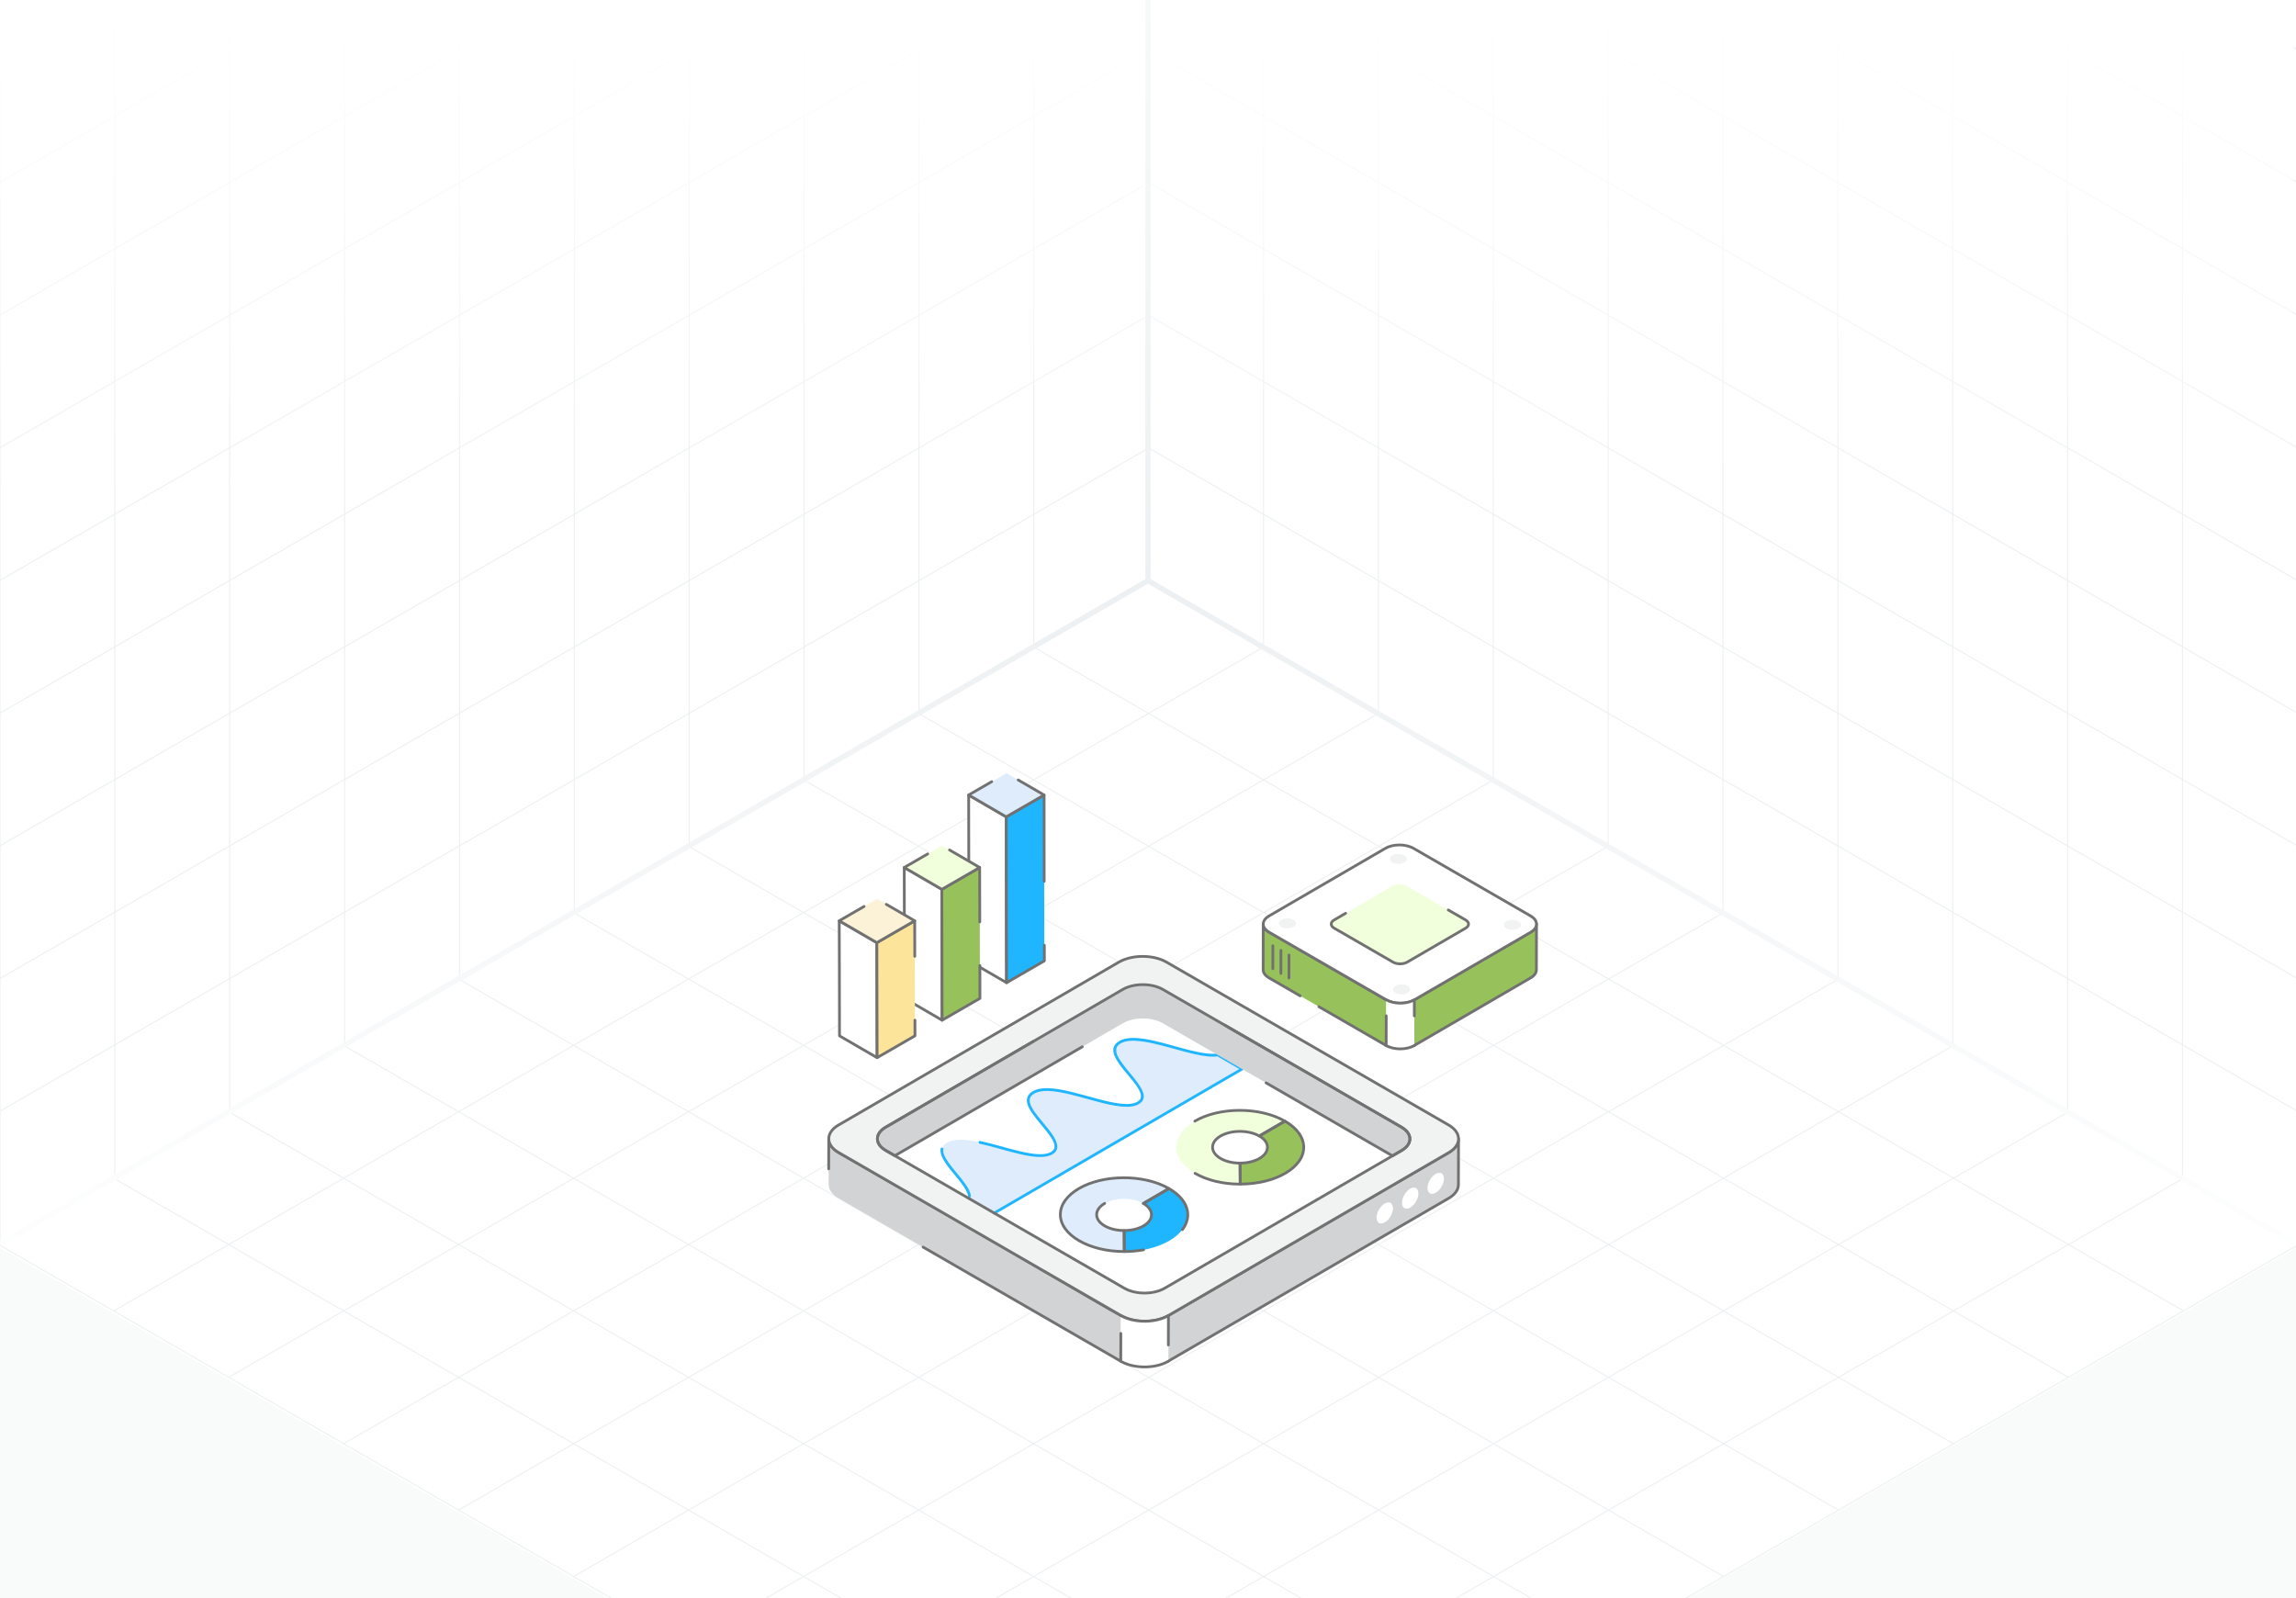 <svg width="431" height="300" viewBox="0 0 431 300" fill="none" xmlns="http://www.w3.org/2000/svg">
<rect x="0" y="0" width="431" height="300" fill="#333333" stroke="none"/>
<g clip-path="url(#clip0_1928_19016)">
<rect width="431" height="300" fill="white"/>
<path d="M237.193 121.463L21.336 246.088M258.779 133.925L42.922 258.55M280.365 146.388L64.507 271.013M301.95 158.85L86.093 283.475M323.536 171.313L107.679 295.938M345.122 183.775L129.265 308.4M366.707 196.238L150.85 320.863M388.293 208.7L172.436 333.325M409.879 221.163L194.022 345.788M194.022 121.463L409.879 246.088M172.436 133.925L388.293 258.55M150.85 146.388L366.707 271.013M129.265 158.85L345.122 283.475M107.679 171.313L323.536 295.938M86.093 183.775L301.95 308.4M64.507 196.238L280.365 320.863M42.922 208.7L258.779 333.325M21.336 221.163L237.193 345.788M215.607 109L-0.25 233.625L215.607 358.25L431.464 233.625L215.607 109Z" stroke="#EDF0F2" stroke-width="0.199"/>
<path d="M237.188 -127.629V121.454M258.75 -115.18V133.904M280.313 -102.731V146.353M301.876 -90.281V158.802M323.438 -77.832V171.251M345.001 -65.383V183.7M366.564 -52.934V196.15M388.126 -40.484V208.599M409.689 -28.035V221.048M215.625 -115.17L431.251 9.322M215.625 -90.261L431.251 34.23M215.625 -65.353L431.251 59.139M215.625 -40.445L431.251 84.047M215.625 -15.536L431.251 108.956M215.625 9.372L431.251 133.864M215.625 34.28L431.251 158.772M215.625 59.189L431.251 183.681M215.625 84.097L431.251 208.589M215.625 -140.078V109.005L431.251 233.497V-15.586L215.625 -140.078Z" stroke="#EDF0F2" stroke-width="0.199"/>
<path d="M194.062 -127.629V121.454M172.5 -115.18V133.904M150.937 -102.731V146.353M129.374 -90.281V158.802M107.812 -77.832V171.251M86.249 -65.383V183.7M64.686 -52.934V196.15M43.124 -40.484V208.599M21.561 -28.035V221.048M215.625 -115.17L-0.001 9.322M215.625 -90.261L-0.001 34.23M215.625 -65.353L-0.001 59.139M215.625 -40.445L-0.001 84.047M215.625 -15.536L-0.001 108.956M215.625 9.372L-0.001 133.864M215.625 34.28L-0.001 158.772M215.625 59.189L-0.001 183.681M215.625 84.097L-0.001 208.589M215.625 -140.078V109.005L-0.001 233.497V-15.586L215.625 -140.078Z" stroke="#EDF0F2" stroke-width="0.199"/>
<path d="M215.5 0L-0.5 0V184.5L215.5 60L215.5 0Z" fill="url(#paint0_linear_1928_19016)"/>
<path d="M214.5 0L430.5 0V184.5L214.5 60L214.5 0Z" fill="url(#paint1_linear_1928_19016)"/>
<path d="M215.5 418.5H431.5V234L215.5 358.5L215.5 418.5Z" fill="#F9FAFA"/>
<path d="M215.5 418.5H-0.5V234L215.5 358.5L215.5 418.5Z" fill="#F9FAFA"/>
<path d="M0 233.5L215.5 109M215.5 109L431 233.5M215.5 109V0" stroke="url(#paint2_radial_1928_19016)"/>
<path d="M273.795 213.805L273.774 222.378C273.774 223.314 273.164 224.24 271.943 224.945L219.314 255.525L219.346 246.952L271.964 216.371C273.185 215.667 273.795 214.73 273.795 213.805Z" fill="#D1D3D4"/>
<path d="M210.412 246.948L210.38 255.521L157.415 224.941C156.173 224.226 155.553 223.279 155.553 222.343L155.574 213.77C155.574 214.706 156.195 215.652 157.436 216.368L210.412 246.948Z" fill="#D1D3D4"/>
<path d="M219.312 255.778C219.223 255.778 219.136 255.731 219.088 255.649C219.016 255.525 219.058 255.367 219.182 255.295L271.811 224.715C272.908 224.081 273.512 223.248 273.512 222.372L273.529 215.343C273.198 215.808 272.713 216.229 272.091 216.589L219.473 247.169C219.35 247.242 219.191 247.198 219.119 247.076C219.047 246.951 219.089 246.794 219.213 246.722L271.832 216.141C272.925 215.509 273.528 214.681 273.533 213.808V213.797C273.533 213.654 273.649 213.539 273.792 213.539C273.792 213.539 273.792 213.539 273.792 213.539C273.935 213.539 274.051 213.655 274.051 213.798C274.051 213.798 274.051 213.798 274.051 213.799C274.051 213.802 274.051 213.806 274.051 213.809L274.03 222.373C274.03 223.442 273.334 224.433 272.07 225.163L219.442 255.742C219.401 255.767 219.356 255.778 219.312 255.778Z" fill="#717171"/>
<path d="M157.306 216.593C156.664 216.223 156.166 215.787 155.829 215.309L155.819 219.421C155.818 219.564 155.702 219.679 155.56 219.679H155.559C155.416 219.679 155.3 219.563 155.301 219.419L155.315 213.77C155.315 213.627 155.431 213.512 155.574 213.512C155.574 213.512 155.574 213.512 155.574 213.512C155.717 213.512 155.833 213.628 155.833 213.771C155.833 214.658 156.448 215.501 157.565 216.144C213.828 248.764 210.89 246.642 210.636 247.079C210.351 247.575 211.523 247.698 157.306 216.593Z" fill="#717171"/>
<path d="M210.38 255.782C210.336 255.782 210.291 255.771 210.25 255.748L173.149 234.327C173.025 234.255 172.983 234.096 173.054 233.973C173.126 233.849 173.285 233.808 173.408 233.878L210.509 255.299C210.633 255.371 210.676 255.529 210.604 255.653C210.556 255.736 210.469 255.782 210.38 255.782Z" fill="#717171"/>
<path d="M271.93 211.187C274.401 212.614 274.414 214.933 271.959 216.36L219.338 246.94C216.876 248.37 212.879 248.367 210.407 246.94L157.436 216.356C154.964 214.929 154.951 212.618 157.413 211.187L210.034 180.607C212.49 179.18 216.486 179.176 218.958 180.603L271.93 211.187Z" fill="#F1F2F2"/>
<path d="M210.279 247.163L157.307 216.581C156.025 215.84 155.318 214.841 155.316 213.767C155.315 212.697 156.014 211.702 157.285 210.963L209.905 180.383C212.431 178.915 216.55 178.914 219.088 180.378L272.06 210.961C273.343 211.703 274.051 212.704 274.052 213.781C274.054 214.851 273.357 215.846 272.09 216.583L219.469 247.162C216.936 248.635 212.815 248.626 210.279 247.163ZM214.497 179.791C212.926 179.791 211.358 180.137 210.165 180.83L157.544 211.41C156.441 212.053 155.833 212.889 155.834 213.766C155.836 214.648 156.451 215.487 157.566 216.132L210.538 246.714C212.937 248.101 216.826 248.098 219.209 246.715L271.83 216.136C272.93 215.495 273.535 214.66 273.534 213.782C273.533 212.897 272.917 212.055 271.801 211.41L218.829 180.827C217.633 180.136 216.064 179.791 214.497 179.791Z" fill="#717171"/>
<path d="M263.09 211.593C265.18 212.8 265.191 214.76 263.115 215.967L218.618 241.826C216.536 243.036 213.156 243.032 211.066 241.826L166.273 215.964C164.183 214.758 164.172 212.803 166.254 211.593L210.751 185.735C212.827 184.528 216.207 184.525 218.297 185.731L263.09 211.593Z" fill="white"/>
<path d="M233.159 200.673L186.625 227.719L181.938 225.016C182.644 222.747 176.365 218.27 176.823 215.676C176.914 215.244 177.199 214.84 177.76 214.51C182.052 212.042 193.571 218.7 197.422 216.466C199.903 215.015 195.951 211.677 193.996 208.871C193.344 207.925 192.903 207.025 193.05 206.253C193.133 205.813 193.418 205.409 193.978 205.087C194.713 204.655 195.677 204.499 196.724 204.527C201.949 204.663 210.465 208.879 213.631 207.043C217.507 204.812 205.96 198.136 210.197 195.665C214.002 193.4 224.72 198.901 228.564 198.016L233.159 200.673Z" fill="#DEECFB"/>
<path d="M181.983 224.813C181.848 224.813 181.735 224.707 181.725 224.571C181.648 223.402 179.967 221.465 179.213 220.552C178.141 219.254 176.297 217.173 176.568 215.637C176.593 215.495 176.732 215.399 176.868 215.427C177.008 215.451 177.102 215.586 177.078 215.726C176.971 216.333 177.253 217.082 177.991 218.153C178.966 219.56 180.485 221.144 181.393 222.53C181.918 223.291 182.205 223.968 182.242 224.536C182.252 224.679 182.144 224.802 182.001 224.812C181.995 224.813 181.989 224.813 181.983 224.813Z" fill="#1FB6FF"/>
<path d="M186.626 227.978C186.537 227.978 186.45 227.932 186.402 227.85C186.33 227.725 186.372 227.568 186.496 227.496L232.644 200.674L228.519 198.288C224.147 198.98 213.957 193.735 210.329 195.887C206.463 198.148 217.979 204.843 213.761 207.268C210.444 209.188 201.985 204.922 196.718 204.786C195.628 204.761 194.751 204.934 194.11 205.311C193.649 205.575 193.379 205.908 193.306 206.301C193.193 206.896 193.48 207.666 194.21 208.724C196.117 211.458 200.342 215.059 197.553 216.689C194.882 218.244 188.88 215.776 183.895 214.69C183.756 214.659 183.667 214.522 183.697 214.382C183.728 214.243 183.867 214.157 184.005 214.184C188.818 215.233 194.868 217.65 197.293 216.242C199.461 214.973 195.768 211.868 193.785 209.019C192.959 207.822 192.655 206.955 192.797 206.205C192.9 205.657 193.254 205.205 193.85 204.863C194.573 204.438 195.546 204.236 196.731 204.268C201.971 204.404 210.483 208.576 213.502 206.819C216.522 205.083 208.423 199.917 209.015 196.775C209.117 196.244 209.48 195.784 210.067 195.441C213.912 193.161 223.245 198.126 228.161 197.804C228.286 197.795 228.4 197.788 228.508 197.763C228.701 197.723 228.498 197.708 233.289 200.448C233.369 200.495 233.419 200.58 233.419 200.673C233.419 200.765 233.37 200.85 233.29 200.896L186.756 227.943C186.715 227.967 186.67 227.978 186.626 227.978Z" fill="#1FB6FF"/>
<path d="M263.114 215.971L261.397 216.972L218.297 192.093C216.212 190.881 212.833 190.89 210.757 192.093L167.979 216.953L166.28 215.971C164.187 214.758 164.177 212.802 166.253 211.599L210.757 185.738C212.833 184.535 216.212 184.526 218.297 185.738L263.096 211.599C265.18 212.802 265.19 214.768 263.114 215.971Z" fill="#D1D3D4"/>
<path d="M261.394 217.232C261.349 217.232 261.304 217.221 261.264 217.197L237.533 203.498C237.409 203.426 237.366 203.268 237.438 203.144C237.509 203.021 237.668 202.979 237.791 203.049L261.393 216.674L262.981 215.748C264.883 214.646 264.878 212.929 262.964 211.825L218.165 185.964C216.16 184.797 212.894 184.798 210.885 185.963L166.38 211.824C165.463 212.355 164.959 213.047 164.959 213.772C164.959 214.505 165.474 215.207 166.408 215.747L167.976 216.655L203.038 196.279C203.161 196.205 203.32 196.249 203.392 196.372C203.464 196.496 203.422 196.654 203.298 196.726L168.106 217.178C168.026 217.225 167.927 217.226 167.847 217.179L166.148 216.196C165.047 215.558 164.441 214.697 164.441 213.772C164.441 212.855 165.037 212.004 166.12 211.376L210.625 185.516C212.778 184.266 216.277 184.266 218.424 185.516L263.222 211.376C265.474 212.676 265.499 214.887 263.241 216.195L261.524 217.196C261.484 217.22 261.439 217.232 261.394 217.232Z" fill="#717171"/>
<path d="M210.94 242.052L166.147 216.191C165.049 215.557 164.444 214.7 164.443 213.777C164.442 212.858 165.04 212.004 166.127 211.373L193.848 195.263C193.97 195.19 194.129 195.233 194.201 195.356C194.273 195.481 194.231 195.638 194.107 195.71L166.387 211.82C165.466 212.355 164.96 213.049 164.961 213.776C164.962 214.507 165.475 215.205 166.405 215.742L211.199 241.603C213.216 242.77 216.486 242.769 218.491 241.604L262.988 215.746C264.892 214.637 264.881 212.926 262.963 211.82C228.018 191.503 229.411 192.737 229.667 192.297C229.739 192.173 229.897 192.132 230.021 192.202L263.222 211.371C265.489 212.68 265.497 214.888 263.247 216.193L218.751 242.051C216.603 243.3 213.099 243.299 210.94 242.052Z" fill="#717171"/>
<path d="M219.34 246.953L219.315 255.528C216.853 256.959 212.856 256.955 210.385 255.528L210.409 246.953C212.881 248.38 216.877 248.384 219.34 246.953Z" fill="white"/>
<path d="M214.855 256.858C213.191 256.858 211.525 256.49 210.254 255.757C210.174 255.711 210.124 255.625 210.125 255.532L210.14 250.305C210.14 250.162 210.256 250.047 210.399 250.047H210.399C210.542 250.047 210.658 250.163 210.657 250.307L210.643 255.381C213.051 256.694 216.845 256.667 219.185 255.309C219.307 255.236 219.466 255.279 219.539 255.402C219.61 255.527 219.568 255.684 219.444 255.756C218.182 256.49 216.519 256.858 214.855 256.858Z" fill="#717171"/>
<path d="M219.322 252.747H219.321C219.178 252.747 219.062 252.631 219.063 252.487L219.078 247.39C216.534 248.646 212.692 248.575 210.278 247.182C209.984 247.011 210.234 246.564 210.536 246.733C212.935 248.119 216.825 248.116 219.208 246.734C219.287 246.688 219.387 246.685 219.467 246.733C219.547 246.779 219.597 246.865 219.597 246.958L219.581 252.489C219.58 252.632 219.465 252.747 219.322 252.747Z" fill="#717171"/>
<path d="M259.938 225.926C260.789 225.435 261.482 225.829 261.484 226.807C261.487 227.785 260.799 228.976 259.948 229.468C259.097 229.959 258.405 229.565 258.402 228.587C258.4 227.609 259.087 226.418 259.938 225.926Z" fill="white"/>
<path d="M264.72 223.141C265.571 222.65 266.263 223.044 266.266 224.022C266.268 225 265.581 226.191 264.73 226.683C263.879 227.174 263.186 226.779 263.184 225.801C263.181 224.823 263.868 223.632 264.72 223.141Z" fill="white"/>
<path d="M269.501 220.368C270.352 219.876 271.044 220.271 271.047 221.249C271.05 222.227 270.362 223.418 269.511 223.909C268.66 224.4 267.968 224.006 267.965 223.028C267.962 222.05 268.65 220.859 269.501 220.368Z" fill="white"/>
<path d="M219.436 223.121C224.122 225.826 224.141 230.214 219.491 232.916C217.161 234.271 214.115 234.941 211.048 234.944L211.02 231.003C212.345 230.996 213.657 230.71 214.66 230.127C216.661 228.964 216.65 227.08 214.631 225.914L219.436 223.121Z" fill="#1FB6FF"/>
<path d="M219.439 223.121L214.634 225.914C212.615 224.748 209.366 224.752 207.366 225.914C205.36 227.08 205.358 228.965 207.378 230.131C208.387 230.714 209.709 231.003 211.023 231.004L211.051 234.945C207.995 234.948 204.924 234.274 202.578 232.92C197.893 230.215 197.874 225.827 202.529 223.121C207.178 220.42 214.754 220.416 219.439 223.121Z" fill="#DEECFB"/>
<path d="M241.206 210.473C245.891 213.178 245.91 217.566 241.261 220.268C238.93 221.622 235.885 222.292 232.817 222.296L232.789 218.355C234.115 218.348 235.427 218.061 236.43 217.478C238.43 216.316 238.42 214.431 236.4 213.265L241.206 210.473Z" fill="#97C15A"/>
<path d="M241.207 210.469L236.402 213.262C234.382 212.096 231.134 212.099 229.134 213.262C227.127 214.428 227.126 216.313 229.145 217.478C230.155 218.061 231.476 218.351 232.79 218.351L232.818 222.292C229.763 222.296 226.692 221.622 224.346 220.268C219.66 217.562 219.641 213.174 224.297 210.469C228.946 207.767 236.521 207.764 241.207 210.469Z" fill="#F1FFDD"/>
<path d="M211.049 235.196C210.907 235.196 210.791 235.082 210.79 234.94L210.762 230.999C210.761 230.93 210.788 230.864 210.837 230.815C210.885 230.767 210.95 230.738 211.019 230.738C212.363 230.731 213.611 230.432 214.532 229.897C215.412 229.385 215.896 228.721 215.895 228.025C215.894 227.322 215.4 226.649 214.503 226.131C214.423 226.085 214.373 226 214.373 225.907C214.373 225.815 214.422 225.73 214.502 225.683L219.307 222.891C219.387 222.844 219.487 222.843 219.567 222.89C221.572 224.048 222.807 225.53 223.138 227.175C223.401 228.478 223.064 229.794 222.163 230.98C222.077 231.093 221.914 231.115 221.8 231.03C221.686 230.943 221.664 230.781 221.75 230.666C222.559 229.602 222.863 228.43 222.631 227.277C222.341 225.838 221.208 224.47 219.437 223.414L215.13 225.917C215.96 226.502 216.412 227.238 216.413 228.024C216.414 228.912 215.838 229.736 214.792 230.344C213.855 230.889 212.616 231.209 211.282 231.251L211.306 234.677C212.435 234.662 213.55 234.555 214.623 234.359C214.759 234.332 214.898 234.426 214.924 234.567C214.949 234.708 214.856 234.843 214.716 234.869C213.53 235.085 212.297 235.195 211.049 235.196Z" fill="#717171"/>
<path d="M211.02 235.195C207.789 235.195 204.746 234.463 202.446 233.135C200.091 231.776 198.792 229.951 198.789 227.999C198.786 226.057 200.067 224.242 202.396 222.889C207.115 220.146 214.818 220.147 219.566 222.888C219.646 222.934 219.696 223.019 219.696 223.112C219.696 223.205 219.646 223.289 219.567 223.336L214.761 226.128C214.639 226.201 214.479 226.158 214.407 226.035C214.336 225.911 214.378 225.753 214.502 225.681L218.911 223.119C214.284 220.679 207.104 220.754 202.656 223.336C200.494 224.593 199.304 226.249 199.307 227.999C199.31 229.758 200.517 231.423 202.705 232.686C204.873 233.938 207.734 234.641 210.787 234.676L210.763 231.251C209.439 231.214 208.199 230.896 207.246 230.347C206.186 229.735 205.602 228.907 205.601 228.014C205.599 227.122 206.179 226.293 207.233 225.682C207.356 225.608 207.515 225.651 207.587 225.775C207.659 225.899 207.617 226.057 207.493 226.129C206.606 226.644 206.118 227.314 206.119 228.013C206.12 228.714 206.612 229.383 207.505 229.898C208.441 230.439 209.689 230.736 211.02 230.736C211.162 230.736 211.278 230.851 211.279 230.993L211.307 234.934C211.308 235.003 211.281 235.069 211.232 235.118C211.177 235.174 211.095 235.195 211.02 235.195Z" fill="#717171"/>
<path d="M232.815 222.536C232.672 222.536 232.557 222.422 232.556 222.279L232.527 218.339C232.527 218.27 232.554 218.203 232.602 218.155C232.65 218.106 232.716 218.078 232.785 218.078C234.127 218.071 235.374 217.772 236.297 217.237C237.178 216.725 237.662 216.06 237.661 215.365C237.66 214.662 237.166 213.989 236.268 213.471C236.189 213.425 236.139 213.34 236.139 213.247C236.139 213.155 236.188 213.07 236.268 213.023L241.073 210.231C241.152 210.184 241.252 210.183 241.333 210.23C243.689 211.59 244.988 213.415 244.99 215.368C244.993 217.308 243.714 219.122 241.388 220.473C239.104 221.8 236.06 222.533 232.815 222.536C232.815 222.536 232.815 222.536 232.815 222.536ZM233.047 218.591L233.071 222.016C236.129 221.976 238.982 221.273 241.128 220.026C243.287 218.771 244.475 217.116 244.472 215.369C244.47 213.643 243.31 212.009 241.203 210.754L236.896 213.257C237.726 213.841 238.178 214.578 238.179 215.363C238.18 216.251 237.604 217.076 236.557 217.684C235.618 218.229 234.38 218.548 233.047 218.591Z" fill="#717171"/>
<path d="M232.781 222.542C229.55 222.542 226.506 221.811 224.207 220.483C224.083 220.411 224.04 220.252 224.112 220.129C224.184 220.006 224.342 219.964 224.465 220.034C226.633 221.286 229.494 221.989 232.547 222.023L232.523 218.598C231.198 218.56 229.957 218.243 229.006 217.695C227.947 217.083 227.362 216.254 227.361 215.361C227.36 214.469 227.939 213.641 228.993 213.029C231.019 211.853 234.299 211.828 236.389 212.954L240.671 210.466C236.044 208.028 228.864 208.1 224.416 210.684C224.293 210.755 224.134 210.713 224.062 210.591C223.991 210.466 224.033 210.308 224.156 210.237C228.876 207.494 236.578 207.495 241.326 210.236C241.406 210.282 241.456 210.367 241.456 210.46C241.456 210.552 241.407 210.637 241.327 210.684L236.522 213.476C236.442 213.523 236.343 213.524 236.262 213.477C234.323 212.36 231.18 212.359 229.253 213.476C228.366 213.992 227.878 214.661 227.879 215.36C227.88 216.061 228.372 216.731 229.265 217.246C230.199 217.786 231.448 218.083 232.78 218.084C232.923 218.084 233.038 218.199 233.039 218.341L233.067 222.281C233.068 222.35 233.041 222.417 232.992 222.465C232.937 222.522 232.855 222.544 232.781 222.542Z" fill="#717171"/>
<path d="M288.429 173.477L288.414 182.057C288.407 182.609 288.049 183.153 287.333 183.57L265.488 196.267L265.503 187.687L287.348 174.99C288.064 174.573 288.429 174.028 288.429 173.477Z" fill="#97C15A"/>
<path d="M265.484 196.519C265.395 196.519 265.308 196.473 265.26 196.391C265.188 196.266 265.23 196.108 265.354 196.037L287.199 183.34C287.806 182.985 288.144 182.525 288.151 182.046L288.164 174.671C287.663 175.202 288.664 174.467 265.628 187.903C265.505 187.975 265.346 187.932 265.274 187.81C265.203 187.686 265.245 187.528 265.368 187.456L287.213 174.759C287.826 174.402 288.164 173.946 288.166 173.472V173.469C288.166 173.126 288.683 173.124 288.683 173.469C288.683 173.643 288.669 182.155 288.669 182.05C288.66 182.722 288.23 183.337 287.459 183.787L265.614 196.484C265.573 196.508 265.528 196.519 265.484 196.519Z" fill="#717171"/>
<path d="M260.226 187.686L260.204 196.266L238.217 183.569C237.486 183.152 237.121 182.593 237.121 182.034L237.136 173.453C237.136 174.012 237.501 174.564 238.232 174.989L260.226 187.686Z" fill="#97C15A"/>
<path d="M260.222 187.938C260.178 187.938 260.133 187.927 260.092 187.903L238.098 175.206C237.814 175.041 237.577 174.855 237.388 174.653L237.375 182.027C237.375 182.517 237.718 182.982 238.341 183.338L244.203 186.723C244.327 186.795 244.369 186.954 244.297 187.077C244.226 187.201 244.069 187.244 243.944 187.172L238.083 183.787C237.293 183.335 236.857 182.71 236.857 182.027L236.873 173.446C236.873 173.303 236.989 173.188 237.132 173.188C237.275 173.188 237.39 173.304 237.39 173.446C237.39 173.93 237.734 174.395 238.357 174.758L260.351 187.454C260.475 187.526 260.517 187.685 260.446 187.808C260.398 187.891 260.311 187.938 260.222 187.938Z" fill="#717171"/>
<path d="M260.202 196.525C260.158 196.525 260.114 196.514 260.073 196.491L247.45 189.202C247.326 189.13 247.283 188.971 247.355 188.848C247.427 188.724 247.585 188.683 247.709 188.753L260.332 196.042C260.456 196.113 260.498 196.272 260.426 196.396C260.379 196.479 260.291 196.525 260.202 196.525Z" fill="#717171"/>
<path d="M287.321 171.938C288.783 172.782 288.79 174.151 287.343 174.992L265.499 187.686C264.047 188.53 261.684 188.53 260.223 187.686L238.236 174.992C236.779 174.151 236.771 172.782 238.223 171.939L260.067 159.244C261.515 158.403 263.878 158.403 265.334 159.244L287.321 171.938Z" fill="white"/>
<path d="M262.865 188.575C261.863 188.575 260.86 188.354 260.094 187.912L238.107 175.217C237.317 174.761 236.882 174.139 236.881 173.465C236.88 172.792 237.31 172.171 238.094 171.716L259.939 159.022C261.457 158.138 263.936 158.139 265.465 159.021L287.452 171.715C289.092 172.663 289.092 174.277 287.474 175.217L265.63 187.911C264.87 188.353 263.868 188.575 262.865 188.575ZM262.698 158.869C261.791 158.869 260.886 159.07 260.198 159.469L238.354 172.163C237.737 172.522 237.398 172.984 237.399 173.464C237.399 173.946 237.743 174.409 238.366 174.768L260.353 187.463C261.741 188.264 263.992 188.265 265.37 187.464L287.214 174.769C288.496 174.024 288.476 172.903 287.193 172.164L265.206 159.47C264.513 159.07 263.605 158.869 262.698 158.869Z" fill="#717171"/>
<path d="M275.118 172.698C275.852 173.122 275.856 173.81 275.129 174.233L264.148 180.614C263.419 181.038 262.231 181.038 261.496 180.614L250.444 174.233C249.712 173.81 249.708 173.122 250.438 172.698L261.418 166.317C262.146 165.894 263.333 165.894 264.066 166.317L275.118 172.698Z" fill="#F1FFDD"/>
<path d="M261.367 180.837L250.315 174.456C249.406 173.931 249.408 172.996 250.308 172.472L252.474 171.214C252.596 171.14 252.755 171.184 252.828 171.307C252.899 171.432 252.857 171.589 252.733 171.661L250.568 172.919C250.017 173.241 250.011 173.681 250.574 174.007L261.626 180.388C262.277 180.764 263.373 180.765 264.019 180.389L274.999 174.008C275.263 173.854 275.413 173.658 275.413 173.469C275.413 173.275 275.258 173.076 274.989 172.92L271.74 171.045C271.616 170.974 271.574 170.815 271.645 170.691C271.717 170.568 271.876 170.527 271.999 170.596L275.248 172.471C275.688 172.726 275.931 173.08 275.931 173.468C275.931 173.853 275.693 174.203 275.259 174.455L264.279 180.836C263.464 181.309 262.187 181.311 261.367 180.837Z" fill="#717171"/>
<path d="M265.504 187.688L265.487 196.269C264.035 197.113 261.672 197.113 260.211 196.269L260.228 187.688C261.69 188.531 264.052 188.531 265.504 187.688Z" fill="white"/>
<path d="M262.852 197.154C261.85 197.154 260.846 196.933 260.081 196.491C260 196.445 259.951 196.359 259.951 196.267L259.96 190.681C259.96 190.537 260.076 190.422 260.219 190.422H260.219C260.362 190.422 260.478 190.538 260.478 190.681L260.469 196.114C261.865 196.843 264.021 196.82 265.357 196.043C265.479 195.969 265.638 196.013 265.711 196.136C265.782 196.261 265.74 196.418 265.616 196.49C264.856 196.932 263.854 197.154 262.852 197.154Z" fill="#717171"/>
<path d="M265.494 190.964H265.493C265.35 190.964 265.234 190.847 265.235 190.704L265.242 188.107C263.712 188.788 261.503 188.722 260.096 187.909C259.972 187.837 259.93 187.679 260.002 187.555C260.073 187.432 260.232 187.391 260.355 187.46C261.743 188.261 263.994 188.262 265.372 187.461C265.452 187.416 265.551 187.413 265.632 187.46C265.712 187.507 265.762 187.593 265.761 187.686L265.752 190.706C265.752 190.848 265.636 190.964 265.494 190.964Z" fill="#717171"/>
<path d="M238.933 182.109H238.932C238.789 182.109 238.674 181.993 238.674 181.85L238.681 177.532C238.681 177.389 238.798 177.273 238.94 177.273H238.941C239.084 177.273 239.199 177.39 239.199 177.532L239.192 181.85C239.192 181.994 239.075 182.109 238.933 182.109Z" fill="#717171"/>
<path d="M240.446 182.989H240.446C240.303 182.989 240.188 182.872 240.188 182.73L240.195 178.411C240.195 178.268 240.311 178.152 240.454 178.152H240.455C240.598 178.152 240.713 178.269 240.713 178.411L240.705 182.73C240.705 182.873 240.589 182.989 240.446 182.989Z" fill="#717171"/>
<path d="M241.96 183.864H241.96C241.816 183.864 241.701 183.747 241.701 183.605L241.709 179.286C241.709 179.143 241.825 179.027 241.968 179.027H241.968C242.111 179.027 242.227 179.144 242.227 179.286L242.219 183.605C242.219 183.748 242.103 183.864 241.96 183.864Z" fill="#717171"/>
<path d="M261.345 161.894C260.713 161.529 260.71 160.933 261.338 160.569C261.966 160.204 262.987 160.208 263.619 160.572C264.245 160.933 264.254 161.525 263.627 161.89C262.999 162.255 261.971 162.255 261.345 161.894Z" fill="#F1F2F2"/>
<path d="M282.783 174.273C282.151 173.908 282.148 173.312 282.775 172.948C283.403 172.583 284.425 172.586 285.057 172.951C285.682 173.312 285.692 173.904 285.064 174.269C284.436 174.634 283.408 174.634 282.783 174.273Z" fill="#F1F2F2"/>
<path d="M240.533 173.991C239.901 173.627 239.898 173.031 240.525 172.666C241.153 172.301 242.175 172.305 242.807 172.67C243.432 173.031 243.442 173.623 242.814 173.988C242.186 174.353 241.158 174.353 240.533 173.991Z" fill="#F1F2F2"/>
<path d="M261.97 186.366C261.338 186.002 261.335 185.406 261.963 185.041C262.591 184.676 263.612 184.68 264.244 185.045C264.87 185.406 264.879 185.998 264.252 186.363C263.624 186.728 262.596 186.728 261.97 186.366Z" fill="#F1F2F2"/>
<path d="M270.516 187.391C270.926 187.154 271.264 187.346 271.265 187.818L271.271 189.913C271.272 190.384 270.937 190.965 270.527 191.202L268.703 192.255C268.286 192.496 267.949 192.303 267.947 191.832L267.941 189.737C267.94 189.265 268.275 188.684 268.693 188.443L270.516 187.391Z" fill="#97C15A"/>
<path d="M279.614 183.345C279.951 183.151 280.228 183.308 280.229 183.695C280.23 184.074 279.955 184.55 279.618 184.744L273.657 188.186C273.321 188.38 273.044 188.223 273.043 187.844C273.042 187.457 273.317 186.981 273.653 186.787L279.614 183.345Z" fill="#97C15A"/>
<path d="M283.282 181.219C283.619 181.025 283.888 181.187 283.89 181.573C283.891 181.952 283.623 182.424 283.286 182.619C282.95 182.813 282.673 182.655 282.672 182.276C282.671 181.89 282.946 181.413 283.282 181.219Z" fill="#97C15A"/>
<path d="M285.383 180.02C285.719 179.826 285.989 179.987 285.99 180.374C285.991 180.753 285.723 181.225 285.387 181.419C285.05 181.613 284.78 181.452 284.779 181.073C284.778 180.686 285.046 180.214 285.383 180.02Z" fill="#97C15A"/>
<path d="M181.865 167.793L181.889 180.37L188.946 184.472L188.893 153.34L181.836 149.238L181.865 167.793Z" fill="white"/>
<path d="M188.947 184.732C188.902 184.732 188.857 184.72 188.817 184.696L181.76 180.595C181.68 180.55 181.631 180.464 181.631 180.372L181.607 167.794L181.578 149.239C181.578 149.147 181.627 149.061 181.708 149.014C181.788 148.968 181.888 148.97 181.967 149.015L189.024 153.117C189.104 153.162 189.153 153.248 189.153 153.34L189.206 184.473C189.206 184.565 189.156 184.651 189.076 184.697C189.036 184.721 188.991 184.732 188.947 184.732ZM182.148 180.223L188.687 184.023L188.636 153.489L182.096 149.689L182.148 180.223Z" fill="#717171"/>
<path d="M196.01 165.449L195.994 149.238L188.891 153.339L188.943 184.472L196.047 180.37L196.04 177.434" fill="#1FB6FF"/>
<path d="M188.944 184.733C188.9 184.733 188.855 184.721 188.815 184.698C188.735 184.652 188.685 184.567 188.685 184.474L188.633 153.341C188.633 153.249 188.682 153.163 188.762 153.117L195.866 149.015C195.946 148.969 196.045 148.969 196.125 149.015C196.205 149.062 196.254 149.147 196.254 149.24L196.27 165.45C196.27 165.593 196.154 165.709 196.012 165.709C196.011 165.709 196.011 165.709 196.011 165.709C195.868 165.709 195.752 165.594 195.752 165.45L195.737 149.688L189.151 153.491L189.203 184.026L195.788 180.223L195.782 177.437C195.781 177.294 195.897 177.177 196.04 177.177H196.041C196.183 177.177 196.299 177.293 196.3 177.435L196.307 180.371C196.307 180.465 196.258 180.55 196.177 180.597L189.074 184.698C189.034 184.721 188.989 184.733 188.944 184.733Z" fill="#717171"/>
<path d="M181.832 149.25L188.889 153.351L195.993 149.25L188.936 145.148L181.832 149.25Z" fill="#DEECFB"/>
<path d="M188.886 153.597C188.841 153.597 188.796 153.585 188.756 153.562L181.699 149.461C181.619 149.414 181.57 149.329 181.57 149.237C181.57 149.144 181.62 149.059 181.7 149.013L186.036 146.51C186.159 146.439 186.318 146.48 186.389 146.605C186.461 146.728 186.418 146.887 186.295 146.959L182.346 149.238L188.887 153.039L195.473 149.236L190.997 146.635C190.874 146.563 190.832 146.405 190.903 146.281C190.975 146.158 191.134 146.115 191.257 146.188L196.12 149.014C196.2 149.06 196.249 149.145 196.249 149.237C196.249 149.33 196.199 149.415 196.119 149.462L189.016 153.563C188.976 153.586 188.931 153.597 188.886 153.597Z" fill="#717171"/>
<path d="M169.742 162.836L169.795 187.411L176.852 191.513L176.799 166.937L169.742 162.836Z" fill="white"/>
<path d="M176.853 191.773C176.808 191.773 176.763 191.76 176.723 191.737L169.666 187.636C169.586 187.59 169.537 187.505 169.537 187.413L169.484 162.838C169.484 162.745 169.533 162.659 169.614 162.612C169.695 162.566 169.794 162.568 169.873 162.613L176.93 166.714C177.01 166.76 177.059 166.845 177.059 166.937L177.112 191.513C177.112 191.606 177.063 191.692 176.982 191.738C176.942 191.761 176.897 191.773 176.853 191.773ZM170.054 187.264L176.593 191.064L176.542 167.086L170.003 163.287L170.054 187.264Z" fill="#717171"/>
<path d="M183.922 173.062L183.9 162.836L176.797 166.937L176.85 191.513L183.953 187.411L183.94 181.25" fill="#97C15A"/>
<path d="M176.849 191.773C176.804 191.773 176.76 191.762 176.719 191.739C176.639 191.693 176.59 191.608 176.59 191.516L176.537 166.94C176.537 166.847 176.586 166.761 176.667 166.714L183.77 162.613C183.85 162.566 183.948 162.566 184.029 162.613C184.109 162.66 184.158 162.744 184.158 162.837L184.181 173.062C184.181 173.205 184.065 173.322 183.922 173.322H183.922C183.779 173.322 183.663 173.206 183.663 173.064L183.642 163.286L177.055 167.088L177.107 191.067L183.693 187.264L183.68 181.252C183.68 181.108 183.795 180.992 183.938 180.992H183.939C184.082 180.992 184.197 181.107 184.198 181.25L184.211 187.412C184.211 187.505 184.162 187.591 184.082 187.638L176.978 191.739C176.938 191.762 176.893 191.773 176.849 191.773Z" fill="#717171"/>
<path d="M169.74 162.847L176.798 166.949L183.901 162.847L176.844 158.746L169.74 162.847Z" fill="#F1FFDD"/>
<path d="M176.798 167.204C176.753 167.204 176.708 167.192 176.668 167.168L169.611 163.067C169.531 163.021 169.482 162.936 169.482 162.844C169.482 162.751 169.532 162.666 169.612 162.619L174.016 160.075C174.14 160.005 174.299 160.046 174.37 160.17C174.442 160.294 174.399 160.453 174.275 160.524L170.258 162.845L176.799 166.645L183.385 162.843L178.115 159.78C177.991 159.708 177.949 159.55 178.021 159.426C178.093 159.303 178.252 159.259 178.375 159.333L184.032 162.62C184.112 162.667 184.161 162.752 184.161 162.844C184.161 162.937 184.111 163.022 184.031 163.068L176.928 167.169C176.888 167.193 176.843 167.204 176.798 167.204Z" fill="#717171"/>
<path d="M157.568 181.868L157.592 194.446L164.649 198.547L164.596 176.957L157.539 172.855L157.568 181.868Z" fill="white"/>
<path d="M164.648 198.807C164.603 198.807 164.558 198.795 164.518 198.772L157.461 194.671C157.381 194.625 157.332 194.54 157.332 194.447L157.309 181.87V181.871L157.279 172.857C157.279 172.764 157.328 172.678 157.409 172.632C157.49 172.585 157.589 172.587 157.668 172.633L164.725 176.734C164.805 176.779 164.854 176.864 164.854 176.956L164.907 198.547C164.907 198.64 164.858 198.726 164.777 198.773C164.737 198.796 164.692 198.807 164.648 198.807ZM157.849 194.299L164.388 198.098L164.337 177.107L157.799 173.307L157.827 181.869C157.827 181.869 157.827 181.869 157.827 181.87L157.849 194.299Z" fill="#717171"/>
<path d="M171.721 179.52L171.705 172.852L164.602 176.953L164.654 198.543L171.758 194.442L171.751 191.506" fill="#FCE49A"/>
<path d="M164.653 198.801C164.609 198.801 164.564 198.789 164.524 198.766C164.444 198.72 164.394 198.635 164.394 198.543L164.342 176.951C164.342 176.858 164.391 176.772 164.471 176.726L171.575 172.625C171.655 172.578 171.753 172.578 171.833 172.625C171.914 172.671 171.963 172.756 171.963 172.848L171.979 179.517C171.98 179.661 171.864 179.777 171.721 179.777H171.72C171.578 179.777 171.462 179.662 171.461 179.519L171.446 173.297L164.86 177.1L164.911 198.094L171.497 194.291L171.491 191.505C171.49 191.362 171.606 191.246 171.749 191.246H171.75C171.892 191.246 172.008 191.361 172.009 191.503L172.016 194.44C172.016 194.533 171.967 194.619 171.886 194.665L164.783 198.766C164.743 198.789 164.698 198.801 164.653 198.801Z" fill="#717171"/>
<path d="M157.543 172.851L164.6 176.952L171.704 172.851L164.646 168.75L157.543 172.851Z" fill="#FCF2D7"/>
<path d="M164.595 177.212C164.55 177.212 164.505 177.199 164.465 177.176L157.408 173.075C157.328 173.028 157.279 172.943 157.279 172.851C157.279 172.758 157.329 172.673 157.409 172.627L162.077 169.932C162.201 169.861 162.36 169.902 162.431 170.027C162.503 170.15 162.46 170.309 162.336 170.381L158.055 172.852L164.596 176.653L171.182 172.85L166.248 169.983C166.124 169.911 166.082 169.754 166.154 169.629C166.226 169.506 166.384 169.462 166.508 169.536L171.829 172.628C171.909 172.674 171.958 172.759 171.958 172.851C171.958 172.944 171.908 173.029 171.828 173.076L164.725 177.177C164.685 177.2 164.64 177.212 164.595 177.212Z" fill="#717171"/>
</g>
<defs>
<linearGradient id="paint0_linear_1928_19016" x1="42.029" y1="-4.2209e-08" x2="42.029" y2="95.5" gradientUnits="userSpaceOnUse">
<stop stop-color="white"/>
<stop offset="1" stop-color="white" stop-opacity="0"/>
</linearGradient>
<linearGradient id="paint1_linear_1928_19016" x1="387.971" y1="-4.2209e-08" x2="387.971" y2="95.5" gradientUnits="userSpaceOnUse">
<stop stop-color="white"/>
<stop offset="1" stop-color="white" stop-opacity="0"/>
</linearGradient>
<radialGradient id="paint2_radial_1928_19016" cx="0" cy="0" r="1" gradientUnits="userSpaceOnUse" gradientTransform="translate(215.5 111) rotate(90) scale(185.5 342.4)">
<stop stop-color="#EDF0F2"/>
<stop offset="1" stop-color="white"/>
</radialGradient>
<clipPath id="clip0_1928_19016">
<rect width="431" height="300" fill="white"/>
</clipPath>
</defs>
</svg>
